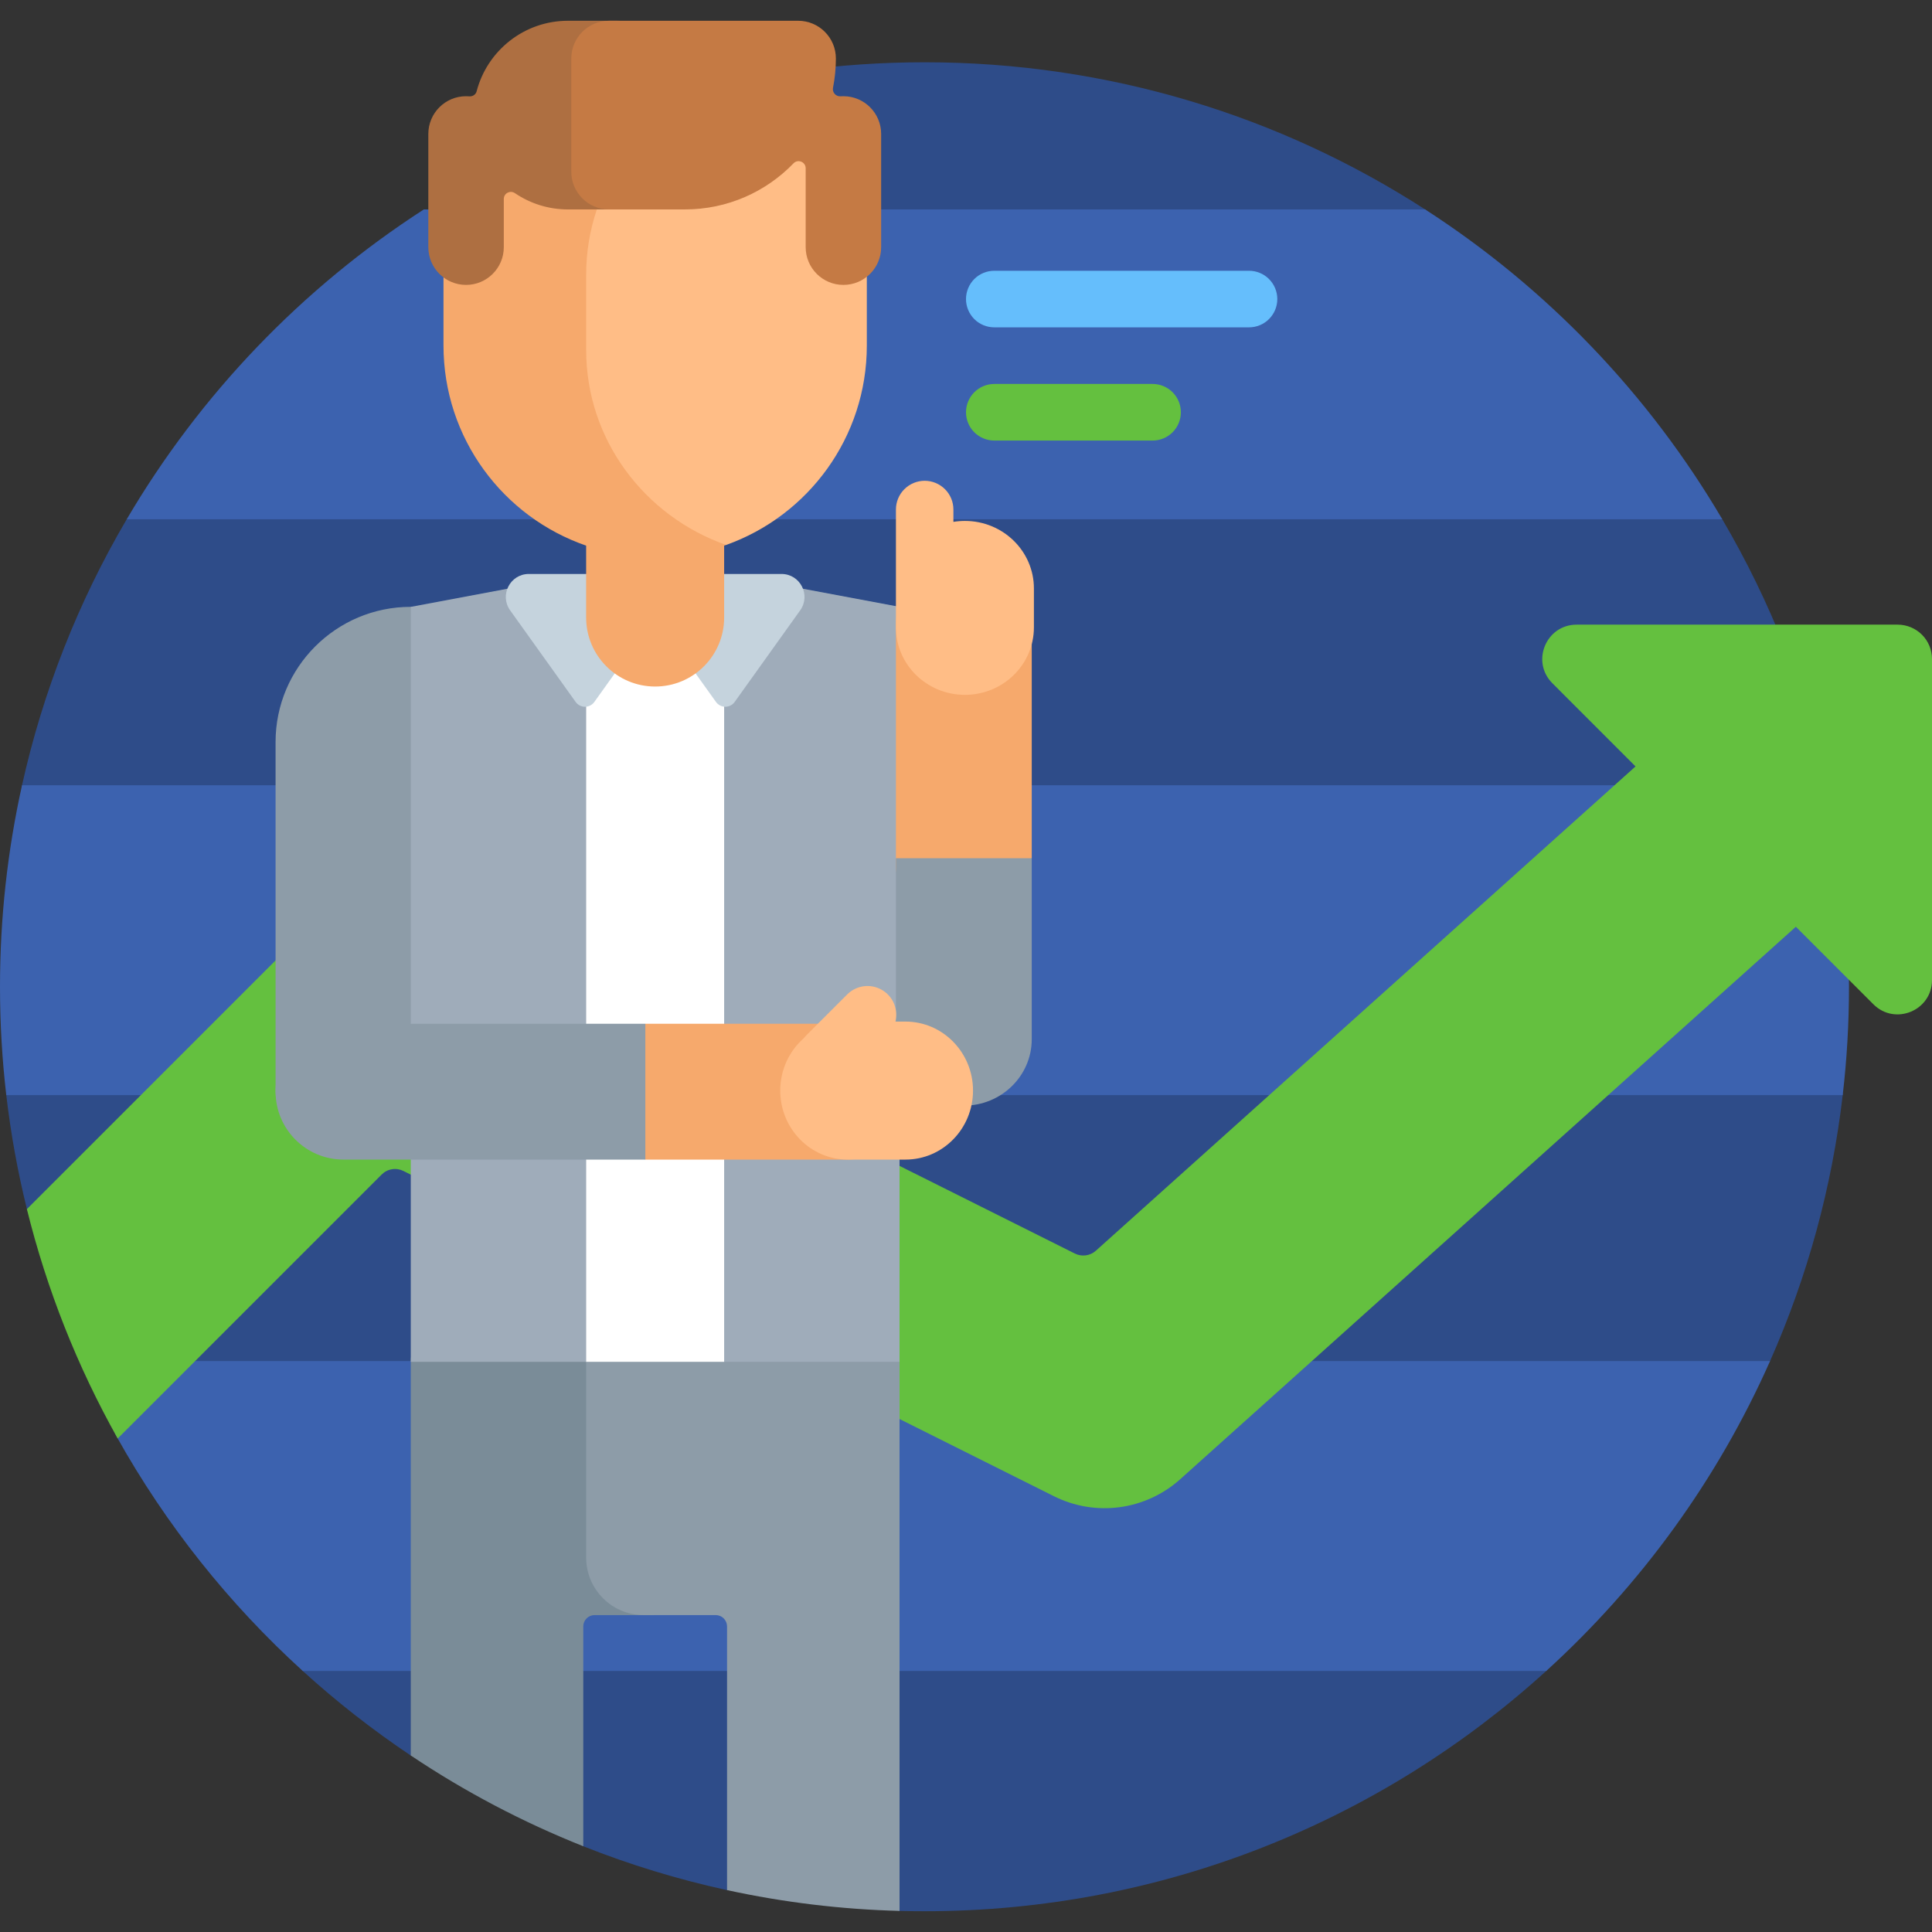 <?xml version="1.0" encoding="UTF-8"?> <svg xmlns="http://www.w3.org/2000/svg" width="60" height="60" viewBox="0 0 60 60" fill="none"><rect x="0" y="0" width="60" height="60" fill="#333333" stroke="none"/><g clip-path="url(#clip0_784_7911)"><path d="M56.366 30.607C56.366 31.373 56.336 32.132 56.277 32.882C56.249 33.248 57.269 33.648 57.227 34.01C56.895 36.861 56.134 39.645 54.971 42.269C54.798 42.659 53.076 42.841 52.886 43.221C51.451 46.103 49.546 48.71 47.271 50.941C47.012 51.195 48.289 51.648 48.02 51.893C42.921 56.529 36.146 59.355 28.711 59.355C28.452 59.355 28.193 59.352 27.936 59.345C27.621 59.337 27.268 58.272 26.956 58.253C25.689 58.179 24.428 58.021 23.183 57.78C22.967 57.738 22.792 58.745 22.579 58.699C21.056 58.368 19.563 57.912 18.114 57.337C17.706 57.174 17.694 56.27 17.295 56.089C16.04 55.522 14.827 54.865 13.666 54.123C13.493 54.013 12.928 54.633 12.757 54.519C11.575 53.727 10.454 52.85 9.402 51.893C9.161 51.674 9.887 50.999 9.654 50.773C6.145 47.359 3.507 43.056 2.102 38.227C1.993 37.853 0.929 37.929 0.836 37.55C0.548 36.384 0.334 35.202 0.195 34.01C0.156 33.677 0.959 33.277 0.932 32.94C0.868 32.155 0.836 31.368 0.836 30.58C0.836 28.807 0.997 27.071 1.304 25.386C1.37 25.029 0.606 24.739 0.684 24.387C1.33 21.481 2.427 18.694 3.935 16.127C4.147 15.767 6.053 15.643 6.28 15.293C8.414 11.998 11.199 9.172 14.463 6.99C14.899 6.698 13.658 6.186 14.111 5.918C18.389 3.386 23.38 1.934 28.711 1.934C34.441 1.934 39.778 3.612 44.259 6.504C44.574 6.707 43.813 7.201 44.12 7.416C47.108 9.515 49.671 12.161 51.672 15.215C51.929 15.607 53.249 15.722 53.487 16.127C54.995 18.694 56.092 21.481 56.738 24.387C56.824 24.772 55.846 25.123 55.916 25.515C56.216 27.195 56.367 28.9 56.366 30.607Z" fill="#2E4C89"></path><path d="M3.633 44.634C5.152 47.349 7.1 49.8 9.402 51.893H48.02C50.958 49.221 53.34 45.949 54.971 42.269H5.014C3.801 42.269 3.041 43.575 3.633 44.634ZM3.935 16.127H53.487C51.204 12.243 48.044 8.947 44.259 6.504H13.163C9.378 8.947 6.218 12.243 3.935 16.127ZM0 30.645C0 31.783 0.066 32.906 0.195 34.01H57.227C57.356 32.906 57.422 31.783 57.422 30.645C57.422 28.495 57.186 26.401 56.738 24.387H0.684C0.236 26.401 0 28.495 0 30.645Z" fill="#3C62AF"></path><path d="M38.789 10.166H30.879C30.646 10.166 30.422 10.074 30.257 9.909C30.093 9.744 30 9.521 30 9.288C30 9.055 30.093 8.831 30.257 8.666C30.422 8.501 30.646 8.409 30.879 8.409H38.789C39.022 8.409 39.246 8.501 39.41 8.666C39.575 8.831 39.668 9.055 39.668 9.288C39.668 9.521 39.575 9.744 39.41 9.909C39.246 10.074 39.022 10.166 38.789 10.166Z" fill="#65BEFC"></path><path d="M35.795 13.682H30.879C30.646 13.682 30.422 13.589 30.257 13.425C30.093 13.26 30 13.036 30 12.803C30 12.57 30.093 12.347 30.257 12.182C30.422 12.017 30.646 11.924 30.879 11.924H35.795C36.028 11.924 36.251 12.017 36.416 12.182C36.581 12.347 36.673 12.57 36.673 12.803C36.673 13.036 36.581 13.26 36.416 13.425C36.251 13.589 36.028 13.682 35.795 13.682Z" fill="#64C03F"></path><path d="M58.934 19.399H48.964C48.014 19.399 47.539 20.547 48.21 21.218L50.793 23.802L34.033 38.842C33.946 38.92 33.837 38.971 33.72 38.986C33.604 39.002 33.485 38.982 33.38 38.93L13.03 28.755C12.37 28.425 11.623 28.311 10.895 28.429C10.166 28.547 9.494 28.892 8.972 29.413L0.835 37.55C1.451 40.04 2.399 42.437 3.655 44.674L11.853 36.476C11.94 36.389 12.052 36.331 12.174 36.312C12.295 36.292 12.42 36.311 12.53 36.366L32.732 46.467C33.363 46.782 34.074 46.901 34.773 46.807C35.472 46.712 36.127 46.41 36.652 45.939L55.772 28.781L58.18 31.189C58.852 31.86 60 31.385 60 30.435V20.465C60 20.325 59.972 20.186 59.919 20.057C59.865 19.928 59.787 19.81 59.688 19.711C59.589 19.612 59.471 19.534 59.342 19.48C59.213 19.427 59.074 19.399 58.934 19.399Z" fill="#64C03F"></path><path d="M12.757 18.846C10.438 18.846 8.558 20.727 8.558 23.046V33.903C8.558 34.094 8.634 34.277 8.769 34.412C8.904 34.547 9.087 34.623 9.278 34.623H14.997V21.087C14.997 19.849 13.994 18.846 12.757 18.846Z" fill="#8D9CA8"></path><path d="M20.155 41.381H13.65C13.533 41.381 13.417 41.404 13.309 41.449C13.2 41.494 13.102 41.56 13.019 41.643C12.936 41.726 12.87 41.824 12.825 41.932C12.78 42.041 12.757 42.157 12.757 42.274V54.518C14.438 55.645 16.234 56.589 18.114 57.337V50.509C18.114 50.416 18.151 50.327 18.217 50.261C18.283 50.195 18.373 50.158 18.466 50.158H20.155C20.392 50.158 20.619 50.064 20.787 49.896C20.954 49.729 21.048 49.502 21.048 49.265V42.274C21.048 42.157 21.025 42.041 20.98 41.932C20.935 41.824 20.869 41.726 20.787 41.643C20.704 41.56 20.605 41.494 20.497 41.449C20.389 41.404 20.273 41.381 20.155 41.381Z" fill="#7A8C98"></path><path d="M27.043 41.381H19.096C18.979 41.381 18.863 41.404 18.755 41.449C18.646 41.494 18.548 41.56 18.465 41.643C18.382 41.726 18.316 41.824 18.272 41.932C18.227 42.041 18.204 42.157 18.204 42.274V48.372C18.204 49.358 19.003 50.158 19.989 50.158H22.227C22.32 50.158 22.41 50.195 22.476 50.261C22.541 50.327 22.579 50.416 22.579 50.509V58.699C24.34 59.082 26.134 59.298 27.936 59.345V42.274C27.936 42.157 27.913 42.041 27.868 41.932C27.823 41.824 27.757 41.726 27.674 41.643C27.591 41.56 27.493 41.494 27.385 41.449C27.276 41.404 27.16 41.381 27.043 41.381Z" fill="#8D9CA8"></path><path d="M20.346 17.825H20.324C20.003 17.825 19.423 17.843 19.423 17.843C18.579 17.877 17.738 17.957 16.902 18.084V41.576L18.203 42.293H22.489L23.765 41.381V18.08C22.633 17.91 21.491 17.825 20.346 17.825Z" fill="white"></path><path d="M18.204 17.929C17.498 17.995 16.795 18.089 16.098 18.22L12.757 18.847V42.293H18.204V17.929ZM24.596 18.22C23.899 18.09 23.196 17.991 22.489 17.925V42.293H27.936V18.846L24.596 18.22Z" fill="#9FACBA"></path><path d="M24.269 17.825H16.424C15.842 17.825 15.505 18.482 15.843 18.955L17.877 21.799C17.91 21.846 17.953 21.883 18.004 21.909C18.055 21.935 18.11 21.949 18.167 21.949C18.224 21.949 18.28 21.935 18.331 21.909C18.381 21.883 18.425 21.846 18.458 21.799L20.056 19.565C20.089 19.518 20.133 19.481 20.183 19.455C20.234 19.429 20.29 19.415 20.346 19.415C20.403 19.415 20.459 19.429 20.51 19.455C20.56 19.481 20.604 19.518 20.637 19.565L22.235 21.799C22.268 21.846 22.312 21.883 22.362 21.909C22.413 21.935 22.469 21.949 22.526 21.949C22.582 21.949 22.638 21.935 22.689 21.909C22.739 21.883 22.783 21.846 22.816 21.799L24.85 18.955C25.189 18.482 24.851 17.825 24.269 17.825Z" fill="#C5D3DD"></path><path d="M22.55 2.474C21.843 2.223 21.097 2.095 20.346 2.096C16.716 2.096 13.773 5.039 13.773 8.669V10.729C13.773 13.609 15.625 16.056 18.203 16.945V19.178C18.203 20.361 19.163 21.321 20.346 21.321C21.53 21.321 22.489 20.361 22.489 19.178V16.945C22.51 16.938 22.53 16.931 22.55 16.924C22.672 16.88 22.672 2.518 22.55 2.474Z" fill="#F6A96C"></path><path d="M22.55 2.474C20.016 3.367 18.204 5.741 18.204 8.529V10.869C18.204 13.657 20.016 16.03 22.55 16.924C25.097 16.017 26.92 13.586 26.92 10.729V8.669C26.92 5.812 25.097 3.38 22.55 2.474Z" fill="#FFBD86"></path><path d="M29.933 28.917C28.768 28.917 27.824 27.992 27.824 26.852V19.4C27.824 18.26 28.768 17.336 29.933 17.336C31.098 17.336 32.042 18.26 32.042 19.4V26.653L31.768 26.852C31.768 27.992 31.098 28.917 29.933 28.917Z" fill="#F6A96C"></path><path d="M29.967 16.178C29.845 16.178 29.726 16.188 29.609 16.207V15.824C29.609 15.587 29.515 15.36 29.348 15.193C29.18 15.025 28.953 14.931 28.717 14.931C28.48 14.931 28.253 15.025 28.085 15.193C27.918 15.36 27.824 15.587 27.824 15.824V19.482C27.824 20.64 28.783 21.579 29.967 21.579C31.15 21.579 32.109 20.64 32.109 19.482V18.275C32.109 17.117 31.15 16.178 29.967 16.178Z" fill="#FFBD86"></path><path d="M27.824 26.653V32.273C27.824 33.413 28.768 34.337 29.933 34.337C31.098 34.337 32.042 33.413 32.042 32.273V26.653H27.824Z" fill="#8D9CA8"></path><path d="M17.328 33.902C17.328 32.737 18.252 32.187 19.392 32.187L20.042 31.793H26.315C27.455 31.793 28.379 32.737 28.379 33.902C28.379 35.067 27.455 36.012 26.315 36.012H20.042L19.392 35.597C18.252 35.597 17.328 35.067 17.328 33.902Z" fill="#F6A96C"></path><path d="M28.121 31.726H27.808C27.854 31.537 27.837 31.337 27.76 31.159C27.682 30.98 27.548 30.832 27.378 30.736C27.208 30.641 27.012 30.603 26.819 30.63C26.626 30.657 26.447 30.746 26.309 30.884L25.047 32.146C25.016 32.177 24.988 32.209 24.963 32.242C24.515 32.635 24.231 33.218 24.231 33.869C24.231 35.052 25.17 36.012 26.328 36.012H28.121C29.279 36.012 30.218 35.052 30.218 33.869C30.218 32.686 29.279 31.726 28.121 31.726Z" fill="#FFBD86"></path><path d="M8.558 33.902C8.558 32.737 9.503 31.793 10.668 31.793H20.042V36.012H10.668C9.503 36.012 8.558 35.067 8.558 33.902Z" fill="#8D9CA8"></path><path d="M19.148 0.645H17.638C16.275 0.645 15.129 1.576 14.802 2.837C14.775 2.939 14.677 3.001 14.572 2.992C14.539 2.99 14.507 2.988 14.474 2.988C13.827 2.988 13.302 3.513 13.302 4.16V7.676C13.302 8.323 13.827 8.848 14.474 8.848C15.121 8.848 15.646 8.323 15.646 7.676V6.179C15.646 6 15.846 5.899 15.994 6C16.463 6.318 17.029 6.504 17.638 6.504H19.148C20.443 6.504 21.492 5.455 21.492 4.16V2.988C21.492 1.694 20.443 0.645 19.148 0.645Z" fill="#AE6F41"></path><path d="M26.193 2.988C26.165 2.988 26.137 2.989 26.109 2.991C25.96 3.002 25.842 2.873 25.87 2.726C25.928 2.432 25.959 2.128 25.959 1.816C25.959 1.169 25.434 0.645 24.787 0.645H18.914C18.267 0.645 17.742 1.169 17.742 1.816V5.332C17.742 5.979 18.267 6.504 18.914 6.504H21.271C22.595 6.504 23.791 5.955 24.644 5.072C24.781 4.93 25.021 5.029 25.021 5.226V7.676C25.021 8.323 25.546 8.848 26.193 8.848C26.84 8.848 27.365 8.323 27.365 7.676V4.16C27.365 3.513 26.84 2.988 26.193 2.988Z" fill="#C57A44"></path></g><defs><clipPath id="clip0_784_7911"><rect width="60" height="60" fill="white"></rect></clipPath></defs></svg> 